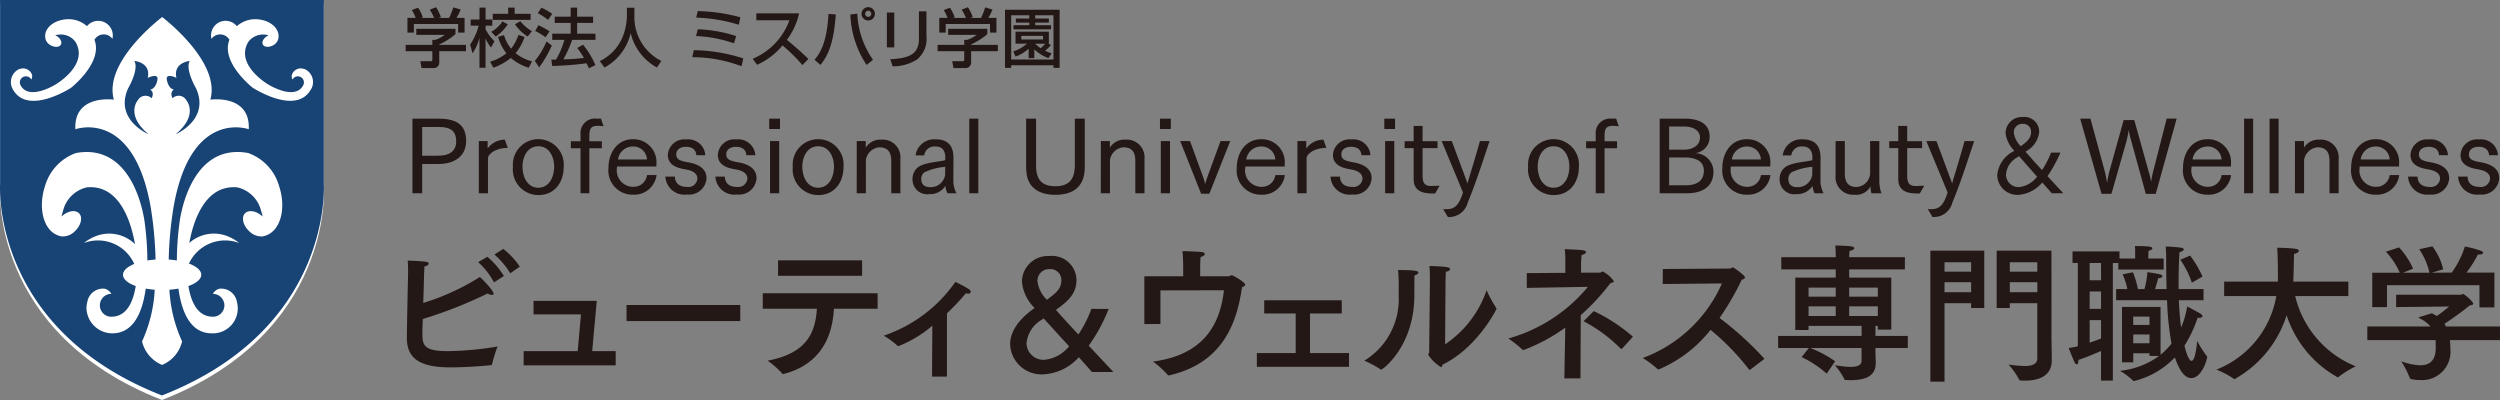 <svg xmlns="http://www.w3.org/2000/svg" width="299.999" height="48" viewBox="0 0 299.999 48">
  <rect x="0" y="0" width="299.999" height="48" fill="#808080" stroke="none"/>
  <g id="logo" transform="translate(-0.002 0)">
    <path id="パス_6488" data-name="パス 6488" d="M38.858.239H.013V22.323s-1.168,17.325,19.426,25.37c20.569-8.045,19.419-25.37,19.419-25.37Z" transform="translate(0.001 0.307)" fill="#fff"/>
    <path id="パス_6489" data-name="パス 6489" d="M9.362,5.23C9.783,3.37,7.754,3.2,7.754,3.2c.592,1.028-.741,3.286-.741,3.286C5.31,10.25,9.464,12,9.464,12c-2.822-2.324-1.29-4.085-1.29-4.085a1.059,1.059,0,0,1,1.657-.235c.385-.749-.17-1.037-.17-1.037.748-.133.875-1.248.875-1.248.077-.777-1.174-.16-1.174-.16" transform="translate(8.367 4.11)" fill="#184375"/>
    <path id="パス_6490" data-name="パス 6490" d="M9.691,6.638s-.551.29-.165,1.04a1.05,1.05,0,0,1,1.648.233S12.713,9.672,9.891,12c0,0,4.155-1.743,2.453-5.509,0,0-1.333-2.26-.755-3.288,0,0-2.015.171-1.6,2.031,0,0-1.236-.615-1.163.162,0,0,.141,1.115.861,1.245" transform="translate(11.184 4.11)" fill="#184375"/>
    <path id="パス_6491" data-name="パス 6491" d="M38.858,0H.013V22.084s-1.168,17.325,19.426,25.37c20.571-8.045,19.419-25.37,19.419-25.37ZM1.532,10.694a1.721,1.721,0,0,1,.689-2.367,1.18,1.18,0,0,1,.32-.091A1.118,1.118,0,0,1,3.849,9a.779.779,0,0,1-.093.544.729.729,0,0,0-1.288.685c1,1.9,4.178-.078,4.178-.078S10.693,7.826,9.07,5.045A2.173,2.173,0,0,0,7,4.161a2.534,2.534,0,0,0-.376.059c.51.238.832.708.719,1.058s-.614.448-1.136.219a1.274,1.274,0,0,1-.719-.727c-.02-.071-.039-.139-.052-.213-.17-1.1.918-2.093,2.444-2.237a3.363,3.363,0,0,1,2.559.818,2.167,2.167,0,0,1,.249-.251,1.752,1.752,0,0,1,2.8,1.775l-.032-.046a1.284,1.284,0,0,0-1.827-.192,1.334,1.334,0,0,0-.295.35C12.4,7.5,8.528,10.534,8.528,10.534s-5.232,3.416-7,.16M31.887,28.269a2.28,2.28,0,0,1-.36.1,2.079,2.079,0,0,1-1.646-.649c-.721-.685-.939-1.631-.487-2.111s1.408-.306,2.126.382a6.973,6.973,0,0,0-.184-.685,3.822,3.822,0,0,0-2.856-2.822c-3.915-.361-5.3,4.129-5.763,6.67a4.436,4.436,0,0,1,4.672-.772,5.02,5.02,0,0,1,1.315.781,4.773,4.773,0,0,0-6.026,2.465c.911.35,1.474.82,1.474,1.344s-.589,1.017-1.539,1.353c.29,1.835,1.061,3.683,2.947,3.683a1.372,1.372,0,0,0,1.369-1.369,1.394,1.394,0,0,0-1.383-1.378,1.3,1.3,0,0,1,.759-.61,1.906,1.906,0,0,1,2.131,1.6A2.991,2.991,0,0,1,25.426,40c-2.559,0-3.625-2.525-4.015-5.37-.338.062-.7.107-1.081.139a17.083,17.083,0,0,0,1.523,6.2,4.065,4.065,0,0,1-2.4,2.822,4.064,4.064,0,0,1-2.405-2.822,17.036,17.036,0,0,0,1.521-6.2c-.376-.032-.744-.078-1.081-.139C17.1,37.478,16.027,40,13.477,40a3.108,3.108,0,0,1-3.1-3.126,2.934,2.934,0,0,1,.1-.624,1.9,1.9,0,0,1,2.122-1.6,1.37,1.37,0,0,1,.771.61,1.384,1.384,0,0,0-1.385,1.378,1.364,1.364,0,0,0,1.369,1.369c1.888,0,2.643-1.849,2.934-3.683-.936-.336-1.526-.818-1.526-1.353,0-.5.517-.955,1.349-1.3a4.762,4.762,0,0,0-6.035-2.509,5.034,5.034,0,0,1,1.317-.781A4.418,4.418,0,0,1,16.2,29.3c-.435-2.509-1.786-7.186-5.776-6.818A3.815,3.815,0,0,0,7.566,25.3a6.956,6.956,0,0,0-.181.685C8.1,25.3,9.051,25.13,9.5,25.607s.229,1.426-.487,2.111a2.037,2.037,0,0,1-1.632.649,2.4,2.4,0,0,1-.365-.1C5.234,27.68,4.52,25,5.411,22.3A5.936,5.936,0,0,1,9.126,18.36c7.193-1.291,8.245,8.4,8.245,8.4a35.588,35.588,0,0,1,.315,4.495c.313-.05.642-.087.984-.11a45.513,45.513,0,0,0-.6-6.373c-2.108-11.793-9.025-9.261-9.025-9.261-.2-4.239,4.62-3.553,4.62-3.553-1.3-4.588,5.795-9.912,5.795-9.912s7.066,5.324,5.785,9.912c0,0,4.808-.685,4.607,3.553,0,0-6.919-2.532-9.011,9.261a44.381,44.381,0,0,0-.594,6.373c.333.023.662.059.975.11a36.1,36.1,0,0,1,.315-4.495s1.041-9.7,8.234-8.4A5.917,5.917,0,0,1,33.483,22.3c.9,2.7.188,5.376-1.6,5.966m5.448-17.576c-1.761,3.256-7-.16-7-.16S26.449,7.5,27.532,4.776a1.379,1.379,0,0,0-.295-.35,1.281,1.281,0,0,0-1.827.192l-.034.046a1.765,1.765,0,0,1,.342-1.519,1.742,1.742,0,0,1,2.455-.256,2.021,2.021,0,0,1,.252.251,3.329,3.329,0,0,1,2.559-.818c1.514.144,2.6,1.14,2.43,2.237-.014.073-.029.142-.05.213a1.281,1.281,0,0,1-.719.727c-.51.228-1.013.13-1.129-.219s.213-.82.725-1.058a2.565,2.565,0,0,0-.379-.059,2.2,2.2,0,0,0-2.079.884c-1.61,2.781,2.435,5.107,2.435,5.107s3.181,1.974,4.167.078a.721.721,0,0,0-.3-.983.712.712,0,0,0-.975.3A.766.766,0,0,1,35.022,9a1.109,1.109,0,0,1,1.3-.765,1.282,1.282,0,0,1,.32.091,1.714,1.714,0,0,1,.7,2.367" transform="translate(0.001 0)" fill="#184375"/>
    <path id="パス_6492" data-name="パス 6492" d="M24.95,10.676c1.281,0,2.133-.514,2.133-1.73,0-1.094-.5-1.718-2.108-1.718H23v3.448ZM21.833,6.232h3.142c2.426,0,3.3.957,3.3,2.689,0,1.83-1.437,2.751-3.289,2.751H23v3.512h-1.17Z" transform="translate(27.663 8.008)" fill="#231815"/>
    <path id="パス_6493" data-name="パス 6493" d="M25.347,7.505h1.059V8.39a2.576,2.576,0,0,1,2.058-1.056l.356.992h-.05c-.936,0-2.058.384-2.326,1.156v4.284h-1.1Z" transform="translate(32.115 9.424)" fill="#231815"/>
    <path id="パス_6494" data-name="パス 6494" d="M32.1,10.591c0-1.12-.562-2.433-1.9-2.433s-1.9,1.314-1.9,2.433c0,1.312.633,2.541,1.9,2.541s1.9-1.229,1.9-2.541m-4.947.048a3.058,3.058,0,1,1,6.091,0c0,1.732-.988,3.375-3.045,3.375a3.073,3.073,0,0,1-3.047-3.375" transform="translate(34.402 9.395)" fill="#231815"/>
    <path id="パス_6495" data-name="パス 6495" d="M31.377,9.787H30.219V8.953h1.158V8.13a1.733,1.733,0,0,1,1.936-1.892c.17,0,.317-.011.512-.011l.317.921c-.245-.025-.549-.05-.66-.05-.925,0-1.047.382-1.047,1.328v.528h1.5v.834h-1.5v5.4H31.377Z" transform="translate(38.288 8.001)" fill="#231815"/>
    <path id="パス_6496" data-name="パス 6496" d="M36.837,9.743a1.652,1.652,0,0,0-1.718-1.558,1.789,1.789,0,0,0-1.766,1.558Zm1.145,1.867a2.7,2.7,0,0,1-2.8,2.358,2.9,2.9,0,0,1-2.972-3.219c0-1.828,1.072-3.437,2.924-3.437a2.756,2.756,0,0,1,2.825,3.032v.247H33.23c0,.073-.011.149-.011.219a1.965,1.965,0,0,0,1.947,2.212,1.617,1.617,0,0,0,1.671-1.412Z" transform="translate(40.809 9.395)" fill="#231815"/>
    <path id="パス_6497" data-name="パス 6497" d="M36.356,11.781c.048,1.067.877,1.241,1.5,1.241a1.079,1.079,0,0,0,1.206-1.008c0-.539-.462-.884-1.122-1.033-.254-.062-.524-.1-.778-.158-.816-.185-1.646-.59-1.646-1.645A1.98,1.98,0,0,1,37.72,7.323a2.039,2.039,0,0,1,2.29,1.892H38.938c-.073-.8-.646-1.008-1.279-1.008-.549,0-1.134.27-1.134.9,0,.466.231.7.975.871.231.062.476.087.707.135.9.208,1.95.663,1.95,1.867a2.09,2.09,0,0,1-2.317,1.951,2.29,2.29,0,0,1-2.618-2.148Z" transform="translate(44.627 9.41)" fill="#231815"/>
    <path id="パス_6498" data-name="パス 6498" d="M39,11.781c.048,1.067.877,1.241,1.5,1.241a1.081,1.081,0,0,0,1.206-1.008c0-.539-.462-.884-1.122-1.033-.254-.062-.524-.1-.778-.158-.816-.185-1.646-.59-1.646-1.645a1.98,1.98,0,0,1,2.206-1.855,2.039,2.039,0,0,1,2.29,1.892H41.586c-.073-.8-.646-1.008-1.279-1.008-.549,0-1.134.27-1.134.9,0,.466.231.7.975.871.231.062.476.087.707.135.9.208,1.95.663,1.95,1.867a2.09,2.09,0,0,1-2.317,1.951,2.29,2.29,0,0,1-2.618-2.148Z" transform="translate(47.982 9.41)" fill="#231815"/>
    <path id="パス_6499" data-name="パス 6499" d="M40.815,8.921h1.1v6.261h-1.1Zm-.1-2.689H42.01V7.473H40.718Z" transform="translate(51.591 8.008)" fill="#231815"/>
    <path id="パス_6500" data-name="パス 6500" d="M46.909,10.591c0-1.12-.56-2.433-1.9-2.433s-1.9,1.314-1.9,2.433c0,1.312.637,2.541,1.9,2.541s1.9-1.229,1.9-2.541m-4.944.048a3.057,3.057,0,1,1,6.089,0c0,1.732-.988,3.375-3.047,3.375a3.071,3.071,0,0,1-3.042-3.375" transform="translate(53.171 9.395)" fill="#231815"/>
    <path id="パス_6501" data-name="パス 6501" d="M45.35,7.505h1.084v.786A2.041,2.041,0,0,1,48.3,7.334a2.128,2.128,0,0,1,2.29,2.333v4.1H49.492V9.886c0-.7-.159-1.631-1.415-1.631a1.785,1.785,0,0,0-1.63,1.522v3.99h-1.1Z" transform="translate(57.459 9.424)" fill="#231815"/>
    <path id="パス_6502" data-name="パス 6502" d="M52.228,10.619a7.252,7.252,0,0,0-2.5.653,1,1,0,0,0-.379.784c0,.848.6,1,1.075,1a1.739,1.739,0,0,0,1.789-1.462Zm.268,3.169a2.279,2.279,0,0,1-.245-.861V12.9a2.175,2.175,0,0,1-1.95.994,1.758,1.758,0,0,1-2-1.766,1.8,1.8,0,0,1,.585-1.4c.744-.651,2.559-.688,3.339-.909l.011-.32c0-.587-.206-1.323-1.17-1.323a1.237,1.237,0,0,0-1.365,1.067H48.669a2.252,2.252,0,0,1,2.365-1.929c1.8,0,2.179,1.094,2.179,2.248v.048L53.2,12.154v.062a3.2,3.2,0,0,0,.376,1.572Z" transform="translate(61.203 9.402)" fill="#231815"/>
    <rect id="長方形_2075" data-name="長方形 2075" width="1.086" height="8.952" transform="translate(116.314 14.238)" fill="#231815"/>
    <path id="パス_6503" data-name="パス 6503" d="M54.316,6.232h1.195v5.6c0,1.51.5,2.507,2.326,2.507,1.73,0,2.326-.96,2.326-2.555V6.232h1.192v5.722c0,.9-.07,3.414-3.532,3.414-2.156,0-3.348-1.044-3.471-2.751a5.87,5.87,0,0,1-.036-.663Z" transform="translate(68.82 8.008)" fill="#231815"/>
    <path id="パス_6504" data-name="パス 6504" d="M58.271,7.505h1.084v.786a2.041,2.041,0,0,1,1.863-.957A2.13,2.13,0,0,1,63.51,9.667v4.1h-1.1V9.886c0-.7-.159-1.631-1.415-1.631a1.785,1.785,0,0,0-1.63,1.522v3.99h-1.1Z" transform="translate(73.831 9.424)" fill="#231815"/>
    <path id="パス_6505" data-name="パス 6505" d="M61.5,8.921h1.1v6.261H61.5Zm-.1-2.689H62.7V7.473H61.4Z" transform="translate(77.799 8.008)" fill="#231815"/>
    <path id="パス_6506" data-name="パス 6506" d="M62.472,7.409h1.181L65.288,11.9c.048.149.131.443.181.69a5.482,5.482,0,0,1,.195-.676l1.644-4.506h1.17l-2.51,6.322h-.986Z" transform="translate(79.154 9.52)" fill="#231815"/>
    <path id="パス_6507" data-name="パス 6507" d="M70.094,9.743a1.652,1.652,0,0,0-1.718-1.558A1.79,1.79,0,0,0,66.61,9.743Zm1.145,1.867a2.7,2.7,0,0,1-2.8,2.358,2.9,2.9,0,0,1-2.972-3.219c0-1.828,1.072-3.437,2.924-3.437a2.756,2.756,0,0,1,2.825,3.032v.247H66.487c0,.073-.011.149-.011.219a1.965,1.965,0,0,0,1.95,2.212,1.616,1.616,0,0,0,1.669-1.412Z" transform="translate(82.946 9.395)" fill="#231815"/>
    <path id="パス_6508" data-name="パス 6508" d="M68.677,7.505h1.059V8.39a2.576,2.576,0,0,1,2.058-1.056l.356.992H72.1c-.939,0-2.058.384-2.326,1.156v4.284h-1.1Z" transform="translate(87.016 9.424)" fill="#231815"/>
    <path id="パス_6509" data-name="パス 6509" d="M71.562,11.781c.048,1.067.877,1.241,1.5,1.241a1.079,1.079,0,0,0,1.206-1.008c0-.539-.462-.884-1.12-1.033-.256-.062-.526-.1-.78-.158-.816-.185-1.646-.59-1.646-1.645a1.98,1.98,0,0,1,2.206-1.855,2.039,2.039,0,0,1,2.29,1.892H74.144c-.073-.8-.646-1.008-1.279-1.008-.549,0-1.134.27-1.134.9,0,.466.231.7.975.871.231.062.476.087.707.135.9.208,1.95.663,1.95,1.867a2.09,2.09,0,0,1-2.317,1.951,2.29,2.29,0,0,1-2.618-2.148Z" transform="translate(89.234 9.41)" fill="#231815"/>
    <path id="パス_6510" data-name="パス 6510" d="M73.373,8.921h1.1v6.261h-1.1Zm-.1-2.689h1.292V7.473H73.276Z" transform="translate(92.843 8.008)" fill="#231815"/>
    <path id="パス_6511" data-name="パス 6511" d="M75.435,9.278H74.351V8.444h1.084V6.614h1.072v1.83H78.3v.834H76.507v3.375c0,.836.292,1.168,1.011,1.168H77.6l.95-.037-.535.935h-.159c-.839,0-2.423-.014-2.423-1.7Z" transform="translate(94.205 8.499)" fill="#231815"/>
    <path id="パス_6512" data-name="パス 6512" d="M76.493,15.573c.111,0,.22.011.317.011.827,0,1.5-.171,2.058-2.011L76.312,7.409h1.217l1.718,4.629a4.185,4.185,0,0,1,.159.478c.023-.11.1-.343.134-.491.268-.859.986-3.229,1.362-4.616h1.158c-.83,2.468-1.632,5.009-2.618,7.378a2.289,2.289,0,0,1-2.351,1.732h-.036Z" transform="translate(96.689 9.52)" fill="#231815"/>
    <path id="パス_6513" data-name="パス 6513" d="M85.836,10.591c0-1.12-.56-2.433-1.9-2.433s-1.9,1.314-1.9,2.433c0,1.312.632,2.541,1.9,2.541s1.9-1.229,1.9-2.541m-4.947.048a3.058,3.058,0,1,1,6.091,0c0,1.732-.988,3.375-3.047,3.375a3.073,3.073,0,0,1-3.045-3.375" transform="translate(102.488 9.395)" fill="#231815"/>
    <path id="パス_6514" data-name="パス 6514" d="M85.113,9.787H83.957V8.953h1.156V8.13a1.734,1.734,0,0,1,1.938-1.892c.168,0,.315-.011.51-.011l.317.921c-.245-.025-.549-.05-.66-.05-.925,0-1.045.382-1.045,1.328v.528h1.5v.834h-1.5v5.4H85.113Z" transform="translate(106.375 8.001)" fill="#231815"/>
    <path id="パス_6515" data-name="パス 6515" d="M90.983,14.225c1.059,0,2.17-.343,2.17-1.755,0-1.142-.95-1.583-2.317-1.583h-1.85v3.338Zm-.17-4.273c.852,0,1.875-.416,1.875-1.46,0-.873-.852-1.314-1.875-1.314H88.985V9.952Zm-2.961-3.72h3.117c1.158,0,2.877.368,2.877,2.136a1.944,1.944,0,0,1-1.741,2,2.243,2.243,0,0,1,2.2,2.223c0,1.693-1.195,2.591-3.167,2.591H87.852Z" transform="translate(111.311 8.008)" fill="#231815"/>
    <path id="パス_6516" data-name="パス 6516" d="M95.8,9.743a1.652,1.652,0,0,0-1.718-1.558,1.791,1.791,0,0,0-1.766,1.558Zm1.145,1.867a2.7,2.7,0,0,1-2.8,2.358,2.9,2.9,0,0,1-2.972-3.219c0-1.828,1.072-3.437,2.924-3.437a2.759,2.759,0,0,1,2.827,3.032v.247H92.189c0,.073-.011.149-.011.219a1.965,1.965,0,0,0,1.95,2.212A1.616,1.616,0,0,0,95.8,11.61Z" transform="translate(115.511 9.395)" fill="#231815"/>
    <path id="パス_6517" data-name="パス 6517" d="M98.126,10.619a7.252,7.252,0,0,0-2.5.653,1,1,0,0,0-.379.784c0,.848.6,1,1.075,1a1.739,1.739,0,0,0,1.789-1.462Zm.268,3.169a2.279,2.279,0,0,1-.245-.861V12.9a2.175,2.175,0,0,1-1.95.994,1.758,1.758,0,0,1-2-1.766,1.8,1.8,0,0,1,.585-1.4c.744-.651,2.559-.688,3.339-.909l.011-.32c0-.587-.206-1.323-1.17-1.323A1.237,1.237,0,0,0,95.6,9.246H94.567a2.252,2.252,0,0,1,2.365-1.929c1.8,0,2.179,1.094,2.179,2.248v.048L99.1,12.154v.062a3.2,3.2,0,0,0,.376,1.572Z" transform="translate(119.356 9.402)" fill="#231815"/>
    <path id="パス_6518" data-name="パス 6518" d="M97.163,7.409h1.109v3.88c0,.7.159,1.631,1.4,1.631a1.739,1.739,0,0,0,1.632-1.5V7.409h1.109v4.8a4.194,4.194,0,0,0,.256,1.46h-1.206a3.274,3.274,0,0,1-.111-.834,1.912,1.912,0,0,1-1.911,1.008,2.11,2.11,0,0,1-2.278-2.335Z" transform="translate(123.108 9.52)" fill="#231815"/>
    <path id="パス_6519" data-name="パス 6519" d="M101.089,9.278H100V8.444h1.084V6.614h1.072v1.83h1.791v.834h-1.791v3.375c0,.836.292,1.168,1.011,1.168h.084l.95-.037-.535.935h-.156c-.841,0-2.426-.014-2.426-1.7Z" transform="translate(126.709 8.499)" fill="#231815"/>
    <path id="パス_6520" data-name="パス 6520" d="M102.147,15.573c.111,0,.22.011.317.011.827,0,1.5-.171,2.058-2.011l-2.557-6.165h1.217l1.718,4.629a4.185,4.185,0,0,1,.159.478c.023-.11.1-.343.134-.491.268-.859.986-3.229,1.362-4.616h1.158c-.83,2.468-1.632,5.009-2.618,7.378a2.287,2.287,0,0,1-2.351,1.732h-.036Z" transform="translate(129.193 9.52)" fill="#231815"/>
    <path id="パス_6521" data-name="パス 6521" d="M109.777,7.976a.935.935,0,0,0-.984-1.008,1.011,1.011,0,0,0-1.086,1.067,2.781,2.781,0,0,0,.841,1.611c.632-.457,1.229-.909,1.229-1.67m-1.716,3.044a2.579,2.579,0,0,0-1.292,2.027,1.51,1.51,0,0,0,1.56,1.51A3.129,3.129,0,0,0,110.5,13.3c-.73-.823-1.462-1.647-2.17-2.468Zm-.292-.834a3.51,3.51,0,0,1-1.047-2.123V8.036a1.942,1.942,0,0,1,2.047-1.89,1.774,1.774,0,0,1,1.984,1.805,3.03,3.03,0,0,1-1.644,2.344c.6.7,1.3,1.474,1.986,2.223a11.586,11.586,0,0,0,1.084-2.1H113.3a16.738,16.738,0,0,1-1.548,2.824c.732.8,1.415,1.533,1.888,2.05h-1.376c-.379-.43-.755-.859-1.147-1.289a4.109,4.109,0,0,1-2.911,1.485,2.407,2.407,0,0,1-2.485-2.369,3.561,3.561,0,0,1,1.841-2.8Z" transform="translate(133.951 7.897)" fill="#231815"/>
    <path id="パス_6522" data-name="パス 6522" d="M110.111,6.232h1.231l1.718,6.322c.084.32.195.848.279,1.389.061-.468.159-.921.231-1.227L115.325,6.4H116.6l1.741,6.226a7.718,7.718,0,0,1,.281,1.2,11.146,11.146,0,0,1,.281-1.4l1.585-6.2h1.2l-2.51,9.026h-1.192l-1.766-6.409a8.683,8.683,0,0,1-.281-1.241c-.1.564-.206,1.092-.3,1.437l-1.78,6.213H112.67Z" transform="translate(139.514 8.008)" fill="#231815"/>
    <path id="パス_6523" data-name="パス 6523" d="M120.182,9.743a1.652,1.652,0,0,0-1.718-1.558A1.791,1.791,0,0,0,116.7,9.743Zm1.145,1.867a2.7,2.7,0,0,1-2.8,2.358,2.9,2.9,0,0,1-2.972-3.219c0-1.828,1.072-3.437,2.924-3.437a2.759,2.759,0,0,1,2.827,3.032v.247h-4.729c0,.073-.011.149-.011.219a1.965,1.965,0,0,0,1.95,2.212,1.616,1.616,0,0,0,1.669-1.412Z" transform="translate(146.409 9.395)" fill="#231815"/>
    <rect id="長方形_2076" data-name="長方形 2076" width="1.086" height="8.952" transform="translate(269.293 14.238)" fill="#231815"/>
    <rect id="長方形_2077" data-name="長方形 2077" width="1.084" height="8.952" transform="translate(272.352 14.238)" fill="#231815"/>
    <path id="パス_6524" data-name="パス 6524" d="M121.48,7.505h1.084v.786a2.041,2.041,0,0,1,1.863-.957,2.13,2.13,0,0,1,2.292,2.333v4.1h-1.1V9.886c0-.7-.159-1.631-1.415-1.631a1.785,1.785,0,0,0-1.63,1.522v3.99h-1.1Z" transform="translate(153.918 9.424)" fill="#231815"/>
    <path id="パス_6525" data-name="パス 6525" d="M129.08,9.743a1.652,1.652,0,0,0-1.718-1.558A1.792,1.792,0,0,0,125.6,9.743Zm1.145,1.867a2.7,2.7,0,0,1-2.8,2.358,2.9,2.9,0,0,1-2.972-3.219c0-1.828,1.072-3.437,2.924-3.437a2.759,2.759,0,0,1,2.827,3.032v.247h-4.729c0,.073-.011.149-.011.219a1.965,1.965,0,0,0,1.95,2.212,1.616,1.616,0,0,0,1.669-1.412Z" transform="translate(157.683 9.395)" fill="#231815"/>
    <path id="パス_6526" data-name="パス 6526" d="M128.6,11.781c.048,1.067.877,1.241,1.5,1.241a1.081,1.081,0,0,0,1.206-1.008c0-.539-.462-.884-1.12-1.033-.256-.062-.526-.1-.78-.158-.816-.185-1.646-.59-1.646-1.645a1.98,1.98,0,0,1,2.206-1.855,2.039,2.039,0,0,1,2.29,1.892h-1.072c-.073-.8-.646-1.008-1.279-1.008-.549,0-1.134.27-1.134.9,0,.466.231.7.975.871.231.062.476.087.707.135.9.208,1.95.663,1.95,1.867a2.09,2.09,0,0,1-2.317,1.951,2.29,2.29,0,0,1-2.618-2.148Z" transform="translate(161.501 9.41)" fill="#231815"/>
    <path id="パス_6527" data-name="パス 6527" d="M131.247,11.781c.048,1.067.877,1.241,1.5,1.241a1.081,1.081,0,0,0,1.206-1.008c0-.539-.462-.884-1.12-1.033-.256-.062-.526-.1-.78-.158-.816-.185-1.646-.59-1.646-1.645a1.98,1.98,0,0,1,2.206-1.855,2.039,2.039,0,0,1,2.29,1.892h-1.072c-.073-.8-.646-1.008-1.279-1.008-.549,0-1.134.27-1.134.9,0,.466.231.7.975.871.231.062.476.087.707.135.9.208,1.95.663,1.95,1.867a2.09,2.09,0,0,1-2.317,1.951,2.29,2.29,0,0,1-2.618-2.148Z" transform="translate(164.856 9.41)" fill="#231815"/>
    <path id="パス_6528" data-name="パス 6528" d="M33.943,16a9.38,9.38,0,0,0-1.9-2.251l1.063-.679A9.555,9.555,0,0,1,35.095,15.2Zm-1.95,1.09a8.9,8.9,0,0,0-1.9-2.429l1.1-.644a9.43,9.43,0,0,1,1.984,2.306Zm-8.542,4.394c-.036.875-.052,1.5-.052,1.625,0,1.5.1,2.232,3.065,2.232a38.984,38.984,0,0,0,5.955-.553,15.839,15.839,0,0,0-.655,2.127c-.018.053-.036.107-.125.107-1.526.158-3.439.267-4.892.267-3.845,0-5.21-1.2-5.21-3.539,0-1.339.141-7.554.141-7.554.018-.553,0-1.035-.036-1.714.444,0,1.773.069,2.251.142.179.037.268.126.268.213,0,.126-.179.288-.515.34-.018.375-.036.749-.052,1.145-.018,1.017-.054,2.178-.091,3.233a27.855,27.855,0,0,0,6.79-3.11c.406.34,1.648,1.645,1.648,2,0,.107-.07.144-.195.144a1.184,1.184,0,0,1-.533-.162,51.91,51.91,0,0,1-7.762,3.055" transform="translate(27.289 16.795)" fill="#231815"/>
    <path id="パス_6529" data-name="パス 6529" d="M35.944,21.836h2.818v1.7H27.719v-1.7h6.488l.39-4.412h-5.69V15.8h7.585Z" transform="translate(35.121 20.301)" fill="#231815"/>
    <rect id="長方形_2078" data-name="長方形 2078" width="13.647" height="1.928" transform="translate(75.188 36.6)" fill="#231815"/>
    <path id="パス_6530" data-name="パス 6530" d="M52.3,15.53H42.216V13.672H52.3Zm1.861,3.948H48.915c-.161,3.215-1.489,6.645-6.008,7.824a.192.192,0,0,1-.088.018.133.133,0,0,1-.109-.071,10.248,10.248,0,0,0-1.752-1.538c4.856-.909,5.724-3.5,5.919-6.233h-6.5V17.62H54.161Z" transform="translate(51.154 17.568)" fill="#231815"/>
    <path id="パス_6531" data-name="パス 6531" d="M54.365,26.167H52.575l.036-6.11a14.217,14.217,0,0,1-3.917,2.395l-.107.037a.117.117,0,0,1-.07.016c-.054,0-.073-.034-.143-.089a9.64,9.64,0,0,0-1.594-1.161,17.229,17.229,0,0,0,8.594-6.448,13.629,13.629,0,0,1,1.632.875A.438.438,0,0,1,57.22,16a.277.277,0,0,1-.036.105.359.359,0,0,1-.3.107,2.185,2.185,0,0,1-.268-.034,25.4,25.4,0,0,1-2.249,2.392Z" transform="translate(59.271 19.025)" fill="#231815"/>
    <path id="パス_6532" data-name="パス 6532" d="M58.2,18.448c.832-.608,1.435-1.161,1.417-2.109a1.311,1.311,0,0,0-1.435-1.321A1.387,1.387,0,0,0,56.749,16.5a3.783,3.783,0,0,0,1.134,2.2c.107-.089.213-.16.32-.249m-.941,2.644a3.65,3.65,0,0,0-1.825,2.822A2.028,2.028,0,0,0,57.547,25.9a4.313,4.313,0,0,0,2.995-1.627c-1.029-1.108-2.038-2.232-3.049-3.341Zm8.03-1.3A20.051,20.051,0,0,1,62.9,24.2c1.1,1.179,2.145,2.287,2.961,3.162H63.287c-.512-.59-1.045-1.179-1.576-1.769A6.144,6.144,0,0,1,57.4,27.647a3.764,3.764,0,0,1-3.933-3.626c0-1.357.85-2.84,2.818-4.252l.122-.089a5.059,5.059,0,0,1-1.523-3.162v-.034A3.119,3.119,0,0,1,58.2,13.446,2.926,2.926,0,0,1,61.428,16.3c.016,1.8-1.224,2.7-2.464,3.608.816.928,1.755,1.947,2.693,2.948a13.806,13.806,0,0,0,1.562-3.073Z" transform="translate(67.749 17.277)" fill="#231815"/>
    <path id="パス_6533" data-name="パス 6533" d="M62.505,17.9v4.038H60.574V16.206h4.661V14.993s0-.967-.088-1.805c.424,0,1.771.053,2.285.107.268.018.39.126.39.231,0,.144-.195.306-.494.359a12.072,12.072,0,0,0-.054,1.25v1.072h3.4c.195,0,.231-.126.372-.126.195,0,1.632.859,1.632,1.126,0,.123-.127.215-.39.322-.657,4.753-2.623,9.147-8.685,10.556a.219.219,0,0,1-.107.018.153.153,0,0,1-.107-.053,11.515,11.515,0,0,0-1.773-1.609c5.955-.786,8.048-4.323,8.508-8.557Z" transform="translate(76.749 16.946)" fill="#231815"/>
    <path id="パス_6534" data-name="パス 6534" d="M76.719,17.358H72.908V22.11h4.679v1.643H66.529V22.11H71.19V17.358H67.415v-1.59h9.3Z" transform="translate(84.294 20.26)" fill="#231815"/>
    <path id="パス_6535" data-name="パス 6535" d="M81.912,23.366a12.823,12.823,0,0,0,4.981-6.485,14.306,14.306,0,0,0,1.136,2.091.243.243,0,0,1,.052.142c0,.037-2.3,4.682-6.488,6.7-.034.178-.07.286-.177.286a4.792,4.792,0,0,1-1.523-1.462c0-.107.107-.181.107-.4l.088-8.557c0-.338,0-1.072-.054-1.714,2.074.071,2.464.144,2.464.356,0,.144-.159.286-.5.34-.018.482-.036,1.09-.036,1.09ZM78.7,14.756c0,.107-.159.267-.46.338-.018.555-.018,1.787-.018,2.18v.181c0,6.2-3.829,8.95-3.972,8.95a.091.091,0,0,1-.068-.021,11.711,11.711,0,0,0-1.968-1.053,8.609,8.609,0,0,0,4.128-7.682V16.614a20.8,20.8,0,0,0-.07-2.162c2.126,0,2.428.126,2.428.3" transform="translate(91.502 17.951)" fill="#231815"/>
    <path id="パス_6536" data-name="パス 6536" d="M93.5,25.02c-.034.016-.052.034-.088.034A.156.156,0,0,1,93.307,25a17.932,17.932,0,0,0-4.432-3.267L90.1,20.517a20.693,20.693,0,0,1,4.7,3.073Zm-4.926-9.112H90.79c.195,0,.265-.144.39-.144a3.645,3.645,0,0,1,1.331,1.163c0,.123-.177.178-.426.249A26.364,26.364,0,0,1,88.539,21l-.034,7.593H86.571l.107-6.092a21.159,21.159,0,0,1-4.944,2.662.188.188,0,0,1-.088.018.122.122,0,0,1-.1-.037,13.043,13.043,0,0,0-1.7-1.339,19.057,19.057,0,0,0,9.553-6.2l-7.336.126V15.96l4.625-.034V14.532a11.268,11.268,0,0,0-.07-1.446c2.3.089,2.535.123,2.535.356,0,.144-.195.288-.515.34A11.435,11.435,0,0,0,88.575,15Z" transform="translate(101.154 16.815)" fill="#231815"/>
    <path id="パス_6537" data-name="パス 6537" d="M89.349,16.041l.018-1.8,8.064-.055c.143,0,.213-.144.338-.144.088,0,1.453.964,1.453,1.2,0,.126-.161.231-.392.286a32.123,32.123,0,0,1-2.657,4.59,38.633,38.633,0,0,1,5.386,4.9L99.843,26.33a.136.136,0,0,1-.073.018c-.018,0-.036,0-.052-.037a29.482,29.482,0,0,0-4.627-4.769A15.6,15.6,0,0,1,88.852,26.3a.13.13,0,0,1-.107-.037,12.066,12.066,0,0,0-1.789-1.341,16.717,16.717,0,0,0,9.5-8.948Z" transform="translate(110.177 18.039)" fill="#231815"/>
    <path id="パス_6538" data-name="パス 6538" d="M102.647,21.358h3.439V20.2h-3.439Zm0-2.322h3.439v-1.09h-3.439Zm-4.874,2.322h3.26V20.2h-3.26Zm0-2.322h3.26v-1.09h-3.26Zm11.557-3.27h-6.683v.983H107.7v6.236h-1.614v-.448H105.8V23.75h3.881V25.2H105.8v.356c0,.466.036,1.108.036,1.341V27c0,1.734-1.508,2.054-3.031,2.054-.195,0-.39-.016-.585-.016-.07,0-.125-.018-.143-.089a8.538,8.538,0,0,0-1.152-1.7,10.954,10.954,0,0,0,1.879.215c.728,0,1.328-.162,1.328-.733V25.2H97.988a13.724,13.724,0,0,1,2.974,1.59L99.954,28.27a13.071,13.071,0,0,0-3.013-1.981l.868-1.09H94.123V23.75h10.013V22.537H97.773v.5H96.179V16.749h4.856v-.983H94.5V14.3h6.538v-.126s-.018-.839-.052-1.286c.088.018,1.381.037,1.861.107.265.037.408.126.408.233,0,.126-.2.249-.569.32-.016.181-.036.663-.036.663V14.3h6.683Z" transform="translate(119.256 16.563)" fill="#231815"/>
    <path id="パス_6539" data-name="パス 6539" d="M111.713,18.147h3.3v-1.2h-3.3Zm0-2.463h3.3V14.558h-3.3Zm5,8.036s.036,1.716.036,2.591c0,1.965-1.666,2.449-3.19,2.449a5.624,5.624,0,0,1-.587-.021.146.146,0,0,1-.122-.071,8.585,8.585,0,0,0-1.294-1.839,16.071,16.071,0,0,0,1.916.178c.814,0,1.539-.178,1.539-.912V19.468h-3.3v.574h-1.576V13.164h6.574ZM103.88,18.147h3.19v-1.2h-3.19Zm0-2.463h3.19V14.558h-3.19Zm4.768,4.357H107.07v-.574h-3.19v9.416h-1.7V13.164h6.468Z" transform="translate(129.465 16.915)" fill="#231815"/>
    <path id="パス_6540" data-name="パス 6540" d="M124.285,17.316a11.369,11.369,0,0,0-1.383-2.751l1.168-.5a12.867,12.867,0,0,1,1.489,2.518Zm-7.037,7.271h1.95V23.533h-1.95Zm0-2.2h1.95v-1h-1.95Zm8.436-2.964h-2.961c.054,1.268.141,2.34.268,3.267a10.155,10.155,0,0,0,.725-2.518s1.188.608,1.614.875c.159.107.229.2.229.286,0,.107-.141.2-.372.2a.849.849,0,0,1-.213-.018,14.61,14.61,0,0,1-1.578,3.359c.249,1.09.585,1.823.85,1.823.462,0,.639-2,.676-2.395a11.64,11.64,0,0,0,1.152,1.821.1.1,0,0,1,.052.089c0,.322-.673,2.555-1.913,2.555-.941,0-1.578-1.321-1.968-2.481a10.1,10.1,0,0,1-4.926,2.84.1.1,0,0,1-.091-.055,7.94,7.94,0,0,0-1.576-1.177,9.613,9.613,0,0,0,4.7-1.787H119.2v-.322h-1.95v1.09H115.9V20.229h4.627v5.733a7.757,7.757,0,0,0,1.313-1.341,34.8,34.8,0,0,1-.533-5.2h-6.114V18.084h1.347a7.591,7.591,0,0,0-.567-1.766l1.24-.251a11.238,11.238,0,0,1,.6,2.018h.78a9.549,9.549,0,0,0,.354-2.036s1.118.16,1.578.286c.125.037.229.126.229.215s-.141.2-.512.233c-.088.338-.213.82-.374,1.3h1.383c-.034-1.142-.052-2.392-.052-3.786,0-.43-.018-.82-.052-1.321.229,0,1.31.069,1.843.142.211.034.317.107.317.215s-.195.267-.512.32c-.073,1.376-.107,2.609-.107,3.752v.679h2.995Zm-13.666,2.392v2.7c.5-.162.959-.34,1.365-.5v-2.2Zm0-1.357h1.365V18.372h-1.365Zm0-3.43h1.365V14.958h-1.365Zm8.88-1.286h-5.441v-.786H114.8V29.07h-1.419V25.517c-.868.375-1.861.786-2.711,1.072v.053c0,.338-.088.466-.195.466a.318.318,0,0,1-.231-.178c-.195-.359-.744-1.771-.744-1.771a10.052,10.052,0,0,0,1.1-.215V14.958h-.639V13.564H115.6v.857h1.879v-.857a4.182,4.182,0,0,0-.034-.642h.195c1.612,0,1.9.107,1.9.267,0,.107-.141.233-.444.288a3.522,3.522,0,0,0-.034.5v.446H120.9Z" transform="translate(138.742 16.604)" fill="#231815"/>
    <path id="パス_6541" data-name="パス 6541" d="M133.152,18.814h-6.379a12.108,12.108,0,0,0,7.266,8.431,11.7,11.7,0,0,0-2.09,1.286c-.036.034-.054.034-.073.034a13.184,13.184,0,0,1-6.132-7.449,13.345,13.345,0,0,1-6.257,7.666c-.016,0-.034,0-.07-.037a10.988,10.988,0,0,0-2.092-1.108,11.59,11.59,0,0,0,7.18-8.824h-6.257V17.08h6.434a4.745,4.745,0,0,0,.018-.5c0-1.574-.036-2.966-.088-3.574,1.877.071,2.6.089,2.6.375,0,.144-.213.3-.585.375,0,.482-.034,2.072-.07,2.932,0,.123-.018.267-.018.391h6.611Z" transform="translate(148.652 16.715)" fill="#231815"/>
    <path id="パス_6542" data-name="パス 6542" d="M140.554,20.261h-1.791V17.6H127.669v2.628H125.9V16.1h3.3a8.828,8.828,0,0,0-1.664-2.518l1.578-.519a9.024,9.024,0,0,1,1.682,2.555l-1.206.482h3.174a8.3,8.3,0,0,0-1.224-2.82l1.578-.34a7.3,7.3,0,0,1,1.294,2.751l-1.365.409,2.394-.016a11.221,11.221,0,0,0,1.576-3.126,12.282,12.282,0,0,1,1.932.516c.161.071.249.16.249.233,0,.126-.177.215-.549.215h-.073a14.737,14.737,0,0,1-1.365,2.162h3.351Zm.673,3.93h-6.01a7.683,7.683,0,0,1,.054.912v.089a3.413,3.413,0,0,1-3.668,3.786,4.423,4.423,0,0,1-1.081-.123.17.17,0,0,1-.109-.107,12.945,12.945,0,0,0-1.025-2.02,7.12,7.12,0,0,0,2.269.482c1.061,0,1.859-.5,1.859-2.07V25.1c0-.286,0-.608-.018-.912h-8.189V22.549h7.57a3.886,3.886,0,0,0-1.349-1c-.034-.018-.052-.034-.052-.055s.036-.053.07-.069c.125-.037,1.508-.464,1.508-.464.213.105.408.231.585.338a17.256,17.256,0,0,0,1.487-1.145l-6.361.073V18.744h7.762c.107,0,.177-.091.265-.091.177,0,1.224.93,1.224,1.163,0,.123-.161.178-.426.215a36.59,36.59,0,0,1-3.029,2.2c.068.107.122.215.193.322h6.47Z" transform="translate(158.772 16.625)" fill="#231815"/>
    <path id="パス_6543" data-name="パス 6543" d="M27.448,2.971v.64A8.168,8.168,0,0,1,25.5,4.845V4.9h3.21v.756H25.5V7.039a.646.646,0,0,1-.626.64h-1.5l-.145-.818h1.229c.213,0,.213-.107.213-.244V5.661h-3.2V4.9h3.2V4.3h.34A3.447,3.447,0,0,0,26.145,3.7h-3.4V2.971ZM22.676,1.662a6.954,6.954,0,0,0-.458-.946L22.96.44A4.569,4.569,0,0,1,23.531,1.6l-.175.05v.016h1.528A6.069,6.069,0,0,0,24.365.67l.757-.292a6.334,6.334,0,0,1,.58,1.2l-.252.069v.016h1.238A9.517,9.517,0,0,0,27.192.4l.877.26a7.79,7.79,0,0,1-.5,1h.97V3.426h-.773V2.393H22.456V3.426h-.773V1.662Z" transform="translate(27.212 0.486)" fill="#231815"/>
    <path id="パス_6544" data-name="パス 6544" d="M24.887,4.845a7.7,7.7,0,0,0,1.025-2.278H24.95v-.74h1.061V.4h.728V1.827h.809v.74h-.809v.446A6.106,6.106,0,0,0,27.8,4.439l-.4.745a4.029,4.029,0,0,1-.651-1.053h-.014V7.61h-.728V4.061H26a6.179,6.179,0,0,1-.823,1.821Zm6.534-.925a6.357,6.357,0,0,1-1.075,1.949,5.008,5.008,0,0,0,1.963.971l-.385.77a5.915,5.915,0,0,1-2.156-1.172A7.022,7.022,0,0,1,27.675,7.61l-.4-.715a5.817,5.817,0,0,0,1.963-1.012,5.571,5.571,0,0,1-1-1.976l.714-.208A4.614,4.614,0,0,0,29.8,5.323a5.248,5.248,0,0,0,.882-1.65ZM29.4,2.4a4.84,4.84,0,0,1-1.444,1.465l-.54-.569a3.634,3.634,0,0,0,1.342-1.241Zm.048-2h.778v.74h1.918v.731H27.6V1.141h1.85Zm1.458,1.625a5.177,5.177,0,0,0,1.39,1.2l-.5.644A5.1,5.1,0,0,1,30.267,2.4Z" transform="translate(31.532 0.515)" fill="#231815"/>
    <path id="パス_6545" data-name="パス 6545" d="M30.351,4.943a14.026,14.026,0,0,1-1.519,2.628l-.521-.779a8.685,8.685,0,0,0,1.394-2.338ZM28.742,2.51a10.57,10.57,0,0,1,1.335.733l-.483.715a6.417,6.417,0,0,0-1.242-.747ZM29.1.4a9.2,9.2,0,0,1,1.3.747l-.5.724a8.184,8.184,0,0,0-1.24-.809Zm3.693,3.866A14.061,14.061,0,0,1,31.736,6.6,22.025,22.025,0,0,0,34.2,6.438a10.992,10.992,0,0,0-.8-1.193l.694-.393a9.98,9.98,0,0,1,1.489,2.454l-.787.372c-.1-.231-.175-.393-.277-.6a40.232,40.232,0,0,1-4.124.329l-.107-.761c.107,0,.51-.016.571-.016a10.186,10.186,0,0,0,1-2.363H30.4v-.74h2.215V2.234H30.7V1.484h1.911V.4h.773V1.484H35.3v.749H33.387V3.527h2.2v.74Z" transform="translate(35.871 0.515)" fill="#231815"/>
    <path id="パス_6546" data-name="パス 6546" d="M35.007.407h.9v.948a5.862,5.862,0,0,0,3.231,5.436l-.526.788a6.4,6.4,0,0,1-3.147-4.1h-.016a6.273,6.273,0,0,1-3.133,4.1l-.564-.772A5.531,5.531,0,0,0,34.336,4.25a6.878,6.878,0,0,0,.671-2.865Z" transform="translate(40.224 0.523)" fill="#231815"/>
    <path id="パス_6547" data-name="パス 6547" d="M42.551,7.2a16.64,16.64,0,0,0-5.908-1.083l.186-.841a19.769,19.769,0,0,1,5.942.987Zm-.9-2.749A15.762,15.762,0,0,0,37.1,3.58l.211-.816a16.775,16.775,0,0,1,4.6.816Zm.587-2.23a19.754,19.754,0,0,0-5.119-.855L37.3.582a21.22,21.22,0,0,1,5.11.74Z" transform="translate(46.428 0.748)" fill="#231815"/>
    <path id="パス_6548" data-name="パス 6548" d="M39.842,6.157a7.96,7.96,0,0,0,4.407-4.62H40.28V.7h5.133A8.33,8.33,0,0,1,43.945,3.89c.451.363,1.567,1.282,2.584,2.29l-.721.733a20.446,20.446,0,0,0-2.383-2.36A8.449,8.449,0,0,1,40.37,6.879Z" transform="translate(50.481 0.897)" fill="#231815"/>
    <path id="パス_6549" data-name="パス 6549" d="M43.114,6.689c1.186-1.3,1.56-3.35,1.682-5.5l.873.069c-.252,3.651-1,4.99-1.834,6.053Zm5.137-5.53A10.452,10.452,0,0,0,50.137,6.7l-.771.61A11.669,11.669,0,0,1,47.419,1.26Zm1.313.818a.8.8,0,0,1,0-1.6.8.8,0,0,1,0,1.6m0-1.17a.369.369,0,0,0-.367.37.362.362,0,0,0,.367.366.366.366,0,0,0,.367-.366.373.373,0,0,0-.367-.37" transform="translate(54.626 0.479)" fill="#231815"/>
    <path id="パス_6550" data-name="パス 6550" d="M47.831,4.92h-.884V.737h.884Zm3.861-1.4A3.224,3.224,0,0,1,50.583,6.36a5.356,5.356,0,0,1-2.949.836l-.283-.848c1.959-.121,3.439-.432,3.439-2.417V.595h.9Z" transform="translate(59.483 0.764)" fill="#231815"/>
    <path id="パス_6551" data-name="パス 6551" d="M55.6,2.971v.64a8.2,8.2,0,0,1-1.95,1.234V4.9h3.212v.756H53.654V7.039a.645.645,0,0,1-.623.64h-1.5l-.145-.818h1.229c.215,0,.215-.107.215-.244V5.661h-3.2V4.9h3.2V4.3h.336A3.411,3.411,0,0,0,54.3,3.7h-3.4V2.971ZM50.832,1.662a6.86,6.86,0,0,0-.462-.946L51.115.44A4.889,4.889,0,0,1,51.684,1.6l-.175.05v.016h1.528A5.886,5.886,0,0,0,52.516.67l.755-.292a5.829,5.829,0,0,1,.583,1.2l-.249.069v.016H54.84A8.85,8.85,0,0,0,55.343.4l.88.26a7.509,7.509,0,0,1-.5,1h.968V3.426h-.771V2.393H50.607V3.426h-.773V1.662Z" transform="translate(62.882 0.486)" fill="#231815"/>
    <path id="パス_6552" data-name="パス 6552" d="M59.757.512V7.488h-.739V7.175H53.944v.313H53.2V.512ZM56.826,1.568h1.641v.487H56.826v.313h1.9v.494H54.218V2.367h1.9V2.054H54.5V1.568h1.612V1.175H53.944V6.489h5.074V1.175H56.826Zm1.886,3.181a5.963,5.963,0,0,1-.7.685,6.207,6.207,0,0,0,.782.306l-.376.58a4.888,4.888,0,0,1-1.7-1.058V6.32h-.68V5.187a4.577,4.577,0,0,1-1.576.941l-.274-.617a4.586,4.586,0,0,0,1.644-.925H54.463V3.144h4V4.586h-.016V4.6Zm-3.552-.672h2.607V3.645H55.159Zm1.657.51a5.1,5.1,0,0,0,.671.548,5.913,5.913,0,0,0,.546-.548Z" transform="translate(67.401 0.658)" fill="#231815"/>
  </g>
</svg>

